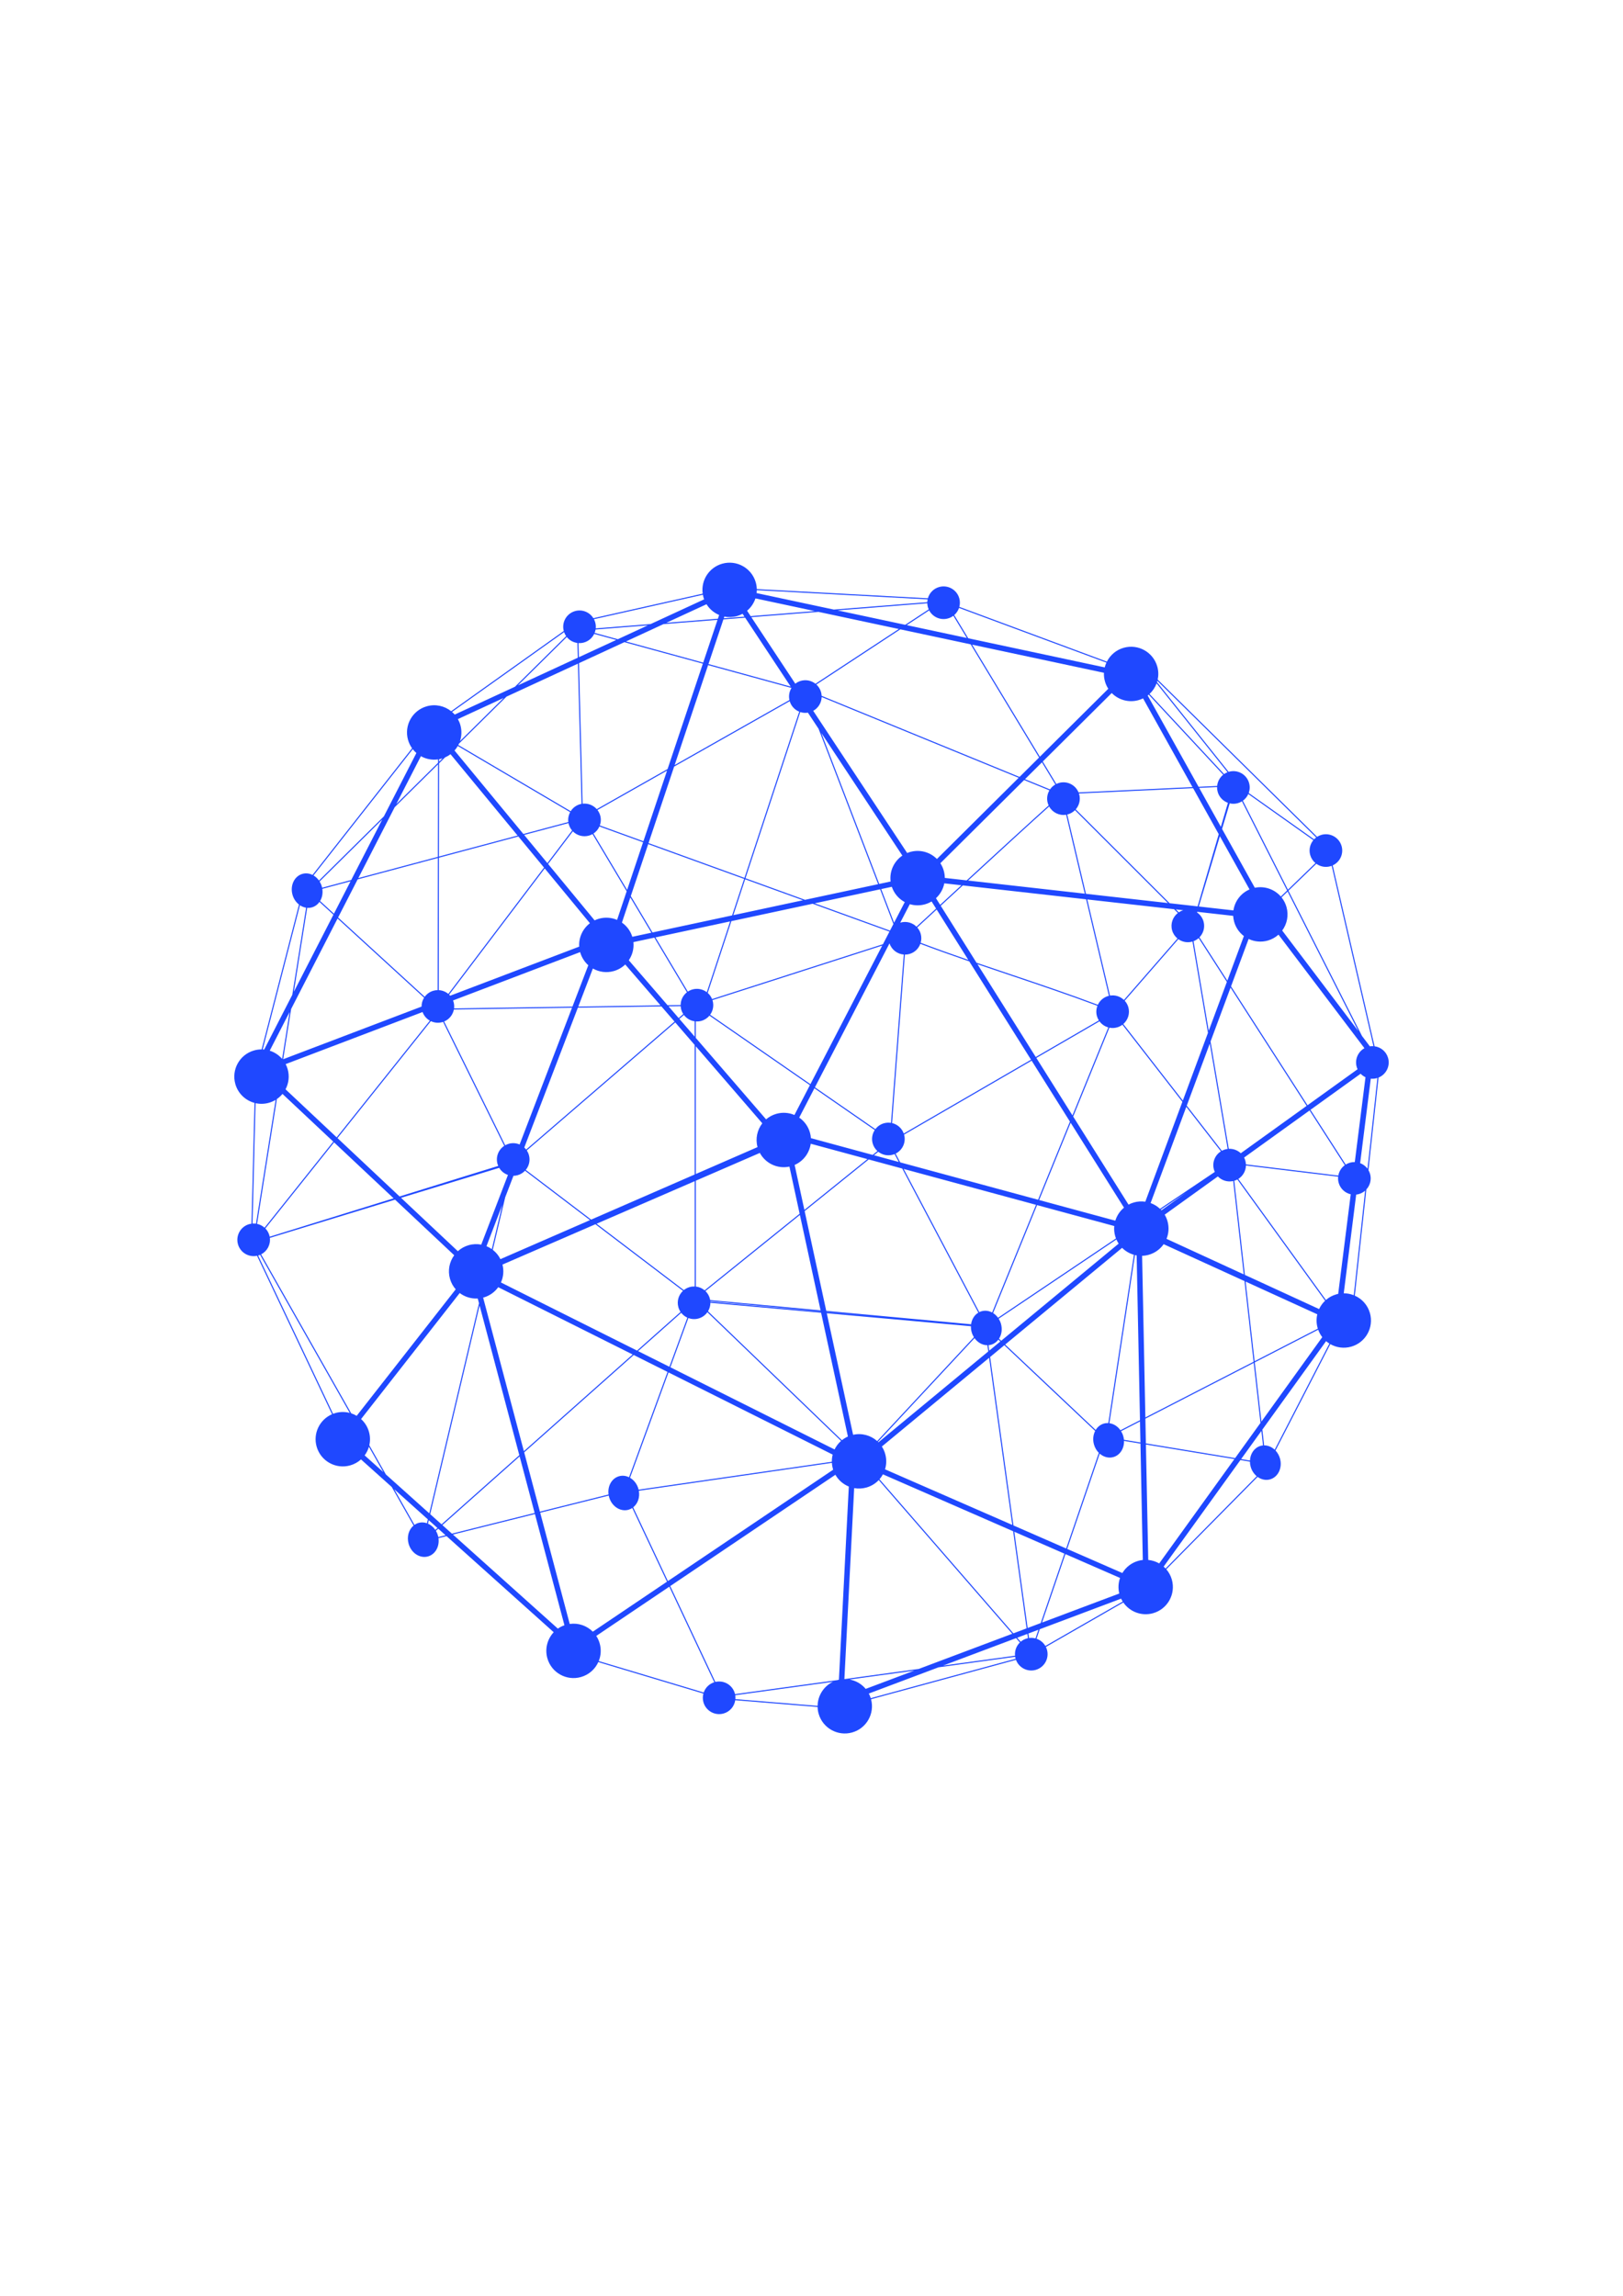 <svg xmlns="http://www.w3.org/2000/svg" xmlns:xlink="http://www.w3.org/1999/xlink" width="2480" zoomAndPan="magnify" viewBox="0 0 1860 2631" height="3508" preserveAspectRatio="xMidYMid meet" version="1.0"><defs><clipPath id="c0ae486117"><path d="M 268.512 644.723 L 1591.445 644.723 L 1591.445 1986.246 L 268.512 1986.246 Z M 268.512 644.723 " clip-rule="nonzero"/></clipPath></defs><g clip-path="url(#c0ae486117)"><path fill="#1f48ff" d="M 1574 1198.727 C 1572.645 1198.641 1571.277 1198.68 1569.887 1198.902 L 1560.871 1186.992 L 1476.586 1020.594 L 1508.539 989.703 C 1513.023 992.957 1518.879 994.207 1524.617 992.586 C 1525.145 992.43 1525.656 992.25 1526.156 992.059 Z M 1567.211 1339.137 C 1565.055 1336.215 1562.098 1334.004 1558.758 1332.734 L 1570.945 1235.957 C 1573.219 1236.184 1575.566 1236.016 1577.895 1235.355 C 1578.117 1235.293 1578.312 1235.211 1578.527 1235.141 Z M 1551.449 1484.086 C 1547.828 1482.656 1543.949 1481.875 1539.965 1481.875 L 1554.215 1368.773 C 1555.219 1368.668 1556.242 1368.488 1557.246 1368.203 C 1560.016 1367.414 1562.453 1366.027 1564.477 1364.246 Z M 1531.492 1483.059 C 1526.93 1484.352 1522.898 1486.602 1519.539 1489.523 L 1419.148 1350.832 C 1424.445 1347.496 1427.738 1341.691 1427.879 1335.445 L 1533.559 1348.246 C 1533.32 1350.555 1533.484 1352.941 1534.156 1355.309 C 1536.082 1362.117 1541.539 1366.965 1547.977 1368.441 L 1533.598 1482.547 C 1532.898 1482.695 1532.199 1482.855 1531.492 1483.059 Z M 1448.699 1656.137 L 1446.668 1638.09 L 1519.719 1536.715 C 1520.914 1537.734 1522.191 1538.648 1523.516 1539.484 L 1460.836 1661.086 C 1457.418 1657.914 1453.113 1656.09 1448.699 1656.137 Z M 1335.781 1797.215 C 1335.074 1796.457 1334.34 1795.715 1333.559 1795.031 L 1421.535 1672.961 L 1432.445 1674.758 C 1432.465 1676.688 1432.742 1678.676 1433.312 1680.648 C 1434.578 1685.125 1437.09 1688.848 1440.258 1691.469 Z M 1198.027 1885.98 C 1195.734 1882.031 1192.098 1879.117 1187.891 1877.68 L 1191.609 1866.789 L 1284.793 1831.746 C 1285.344 1832.914 1285.988 1834.02 1286.66 1835.09 Z M 997.887 1945.797 C 997.305 1943.926 996.566 1942.145 995.68 1940.469 L 1075.539 1910.438 L 1163.406 1898.379 C 1163.52 1899.078 1163.66 1899.777 1163.859 1900.469 C 1163.883 1900.539 1163.906 1900.605 1163.926 1900.664 Z M 842.754 1946.91 C 842.875 1945.426 842.84 1943.914 842.594 1942.395 L 954.527 1927.035 C 943.883 1932.191 937.164 1942.961 936.992 1954.598 Z M 686.168 1903.27 C 688.68 1897.07 689.234 1890.02 687.266 1883.082 C 686.375 1879.938 685.031 1877.051 683.328 1874.453 L 767.051 1818.047 L 818.57 1927.523 C 812.684 1929.363 808.336 1933.855 806.461 1939.309 Z M 619.082 1733.273 L 697.629 1713.648 C 697.75 1714.246 697.883 1714.852 698.059 1715.453 C 701.059 1726.051 711.016 1732.508 720.289 1729.883 C 721.863 1729.434 723.305 1728.738 724.617 1727.867 L 764.367 1812.336 L 679.375 1869.605 C 672.59 1862.789 662.828 1859.312 652.906 1860.73 Z M 506.031 1746.609 L 493.023 1734.957 L 549.629 1495.863 L 595.156 1667.41 Z M 612.715 1733.578 L 517.91 1757.27 L 506.965 1747.453 L 595.516 1668.77 Z M 646.852 1862.219 C 644.117 1863.191 641.59 1864.508 639.312 1866.109 L 519.035 1758.273 L 613.035 1734.785 Z M 502.301 1761.168 C 502.184 1760.578 502.051 1759.988 501.883 1759.406 C 501.332 1757.461 500.543 1755.656 499.57 1754.02 L 502.273 1751.621 L 510.609 1759.094 Z M 490.457 1745.809 L 491.391 1741.859 L 501.34 1750.777 L 498.883 1752.965 C 496.691 1749.723 493.746 1747.25 490.457 1745.809 Z M 479.652 1744.969 C 477.945 1745.457 476.383 1746.219 474.984 1747.199 L 451.852 1706.41 L 490.332 1740.914 L 489.281 1745.348 C 486.203 1744.262 482.891 1744.055 479.652 1744.969 Z M 442.195 1689.383 L 423.25 1655.977 C 424.375 1651.047 424.316 1645.77 422.84 1640.562 C 421.188 1634.73 417.973 1629.766 413.785 1625.977 L 526.844 1481.57 C 532.664 1485.973 539.969 1488.289 547.5 1487.832 L 548.953 1493.312 L 491.969 1734.004 Z M 417.902 1667.602 C 420.102 1664.621 421.766 1661.27 422.797 1657.703 L 439.277 1686.762 Z M 299.227 1437.266 C 306.172 1433.727 310.215 1426.168 309.266 1418.375 L 452.715 1374.578 L 520.539 1438.281 C 515.055 1445.766 512.945 1455.605 515.672 1465.223 C 516.984 1469.855 519.277 1473.934 522.258 1477.316 L 408.766 1622.273 C 406.801 1621.105 404.711 1620.152 402.531 1619.434 Z M 384.352 1619.082 C 383.441 1619.34 382.559 1619.637 381.691 1619.969 L 295.816 1438.605 C 295.82 1438.605 295.82 1438.605 295.82 1438.605 C 296.605 1438.383 297.355 1438.098 298.09 1437.785 L 400.812 1618.934 C 395.586 1617.547 389.93 1617.5 384.352 1619.082 Z M 292.891 1264.016 C 297.789 1265.113 303.02 1265.043 308.188 1263.578 C 310.965 1262.793 313.539 1261.645 315.891 1260.219 L 293.395 1402.113 C 292.098 1401.93 290.77 1401.879 289.43 1401.965 Z M 343.738 1037.242 C 345.906 1038.699 348.305 1039.68 350.793 1040.066 L 334.965 1139.895 L 302.789 1202.578 C 302.227 1202.523 301.66 1202.488 301.09 1202.461 Z M 473.027 858.414 C 474.281 860.02 475.672 861.504 477.195 862.82 L 439.93 935.418 L 365.566 1008.941 C 363.852 1006.504 361.695 1004.523 359.293 1003.113 Z M 646.473 724.277 C 647.051 725.949 647.844 727.496 648.816 728.887 L 590.18 786.859 L 521.09 818.77 C 520.145 817.691 519.125 816.68 518.047 815.742 Z M 805.492 681.473 C 805.672 682.453 805.895 683.43 806.172 684.402 C 806.398 685.199 806.664 685.98 806.945 686.746 L 745.672 715.043 L 682.734 720.023 C 682.957 717.75 682.789 715.41 682.129 713.09 C 681.766 711.816 681.273 710.605 680.684 709.48 Z M 1063.07 686.762 C 1062.848 687.816 1062.703 688.902 1062.672 689.996 L 955.57 698.457 L 867.113 679.586 C 867.246 678.477 867.312 677.355 867.324 676.227 Z M 1267.969 759.23 C 1267.164 760.992 1266.504 762.82 1266.035 764.703 L 1109.645 731.34 L 1093.57 704.754 C 1096.113 702.559 1098.008 699.711 1099.07 696.559 Z M 1508.391 959.582 C 1507.516 960.234 1506.711 960.949 1505.977 961.723 L 1431.07 908.629 C 1432.363 905.074 1432.594 901.098 1431.484 897.18 C 1428.668 887.238 1418.332 881.469 1408.398 884.285 C 1408.273 884.324 1408.16 884.367 1408.035 884.398 L 1325.988 781.625 C 1326.137 781.125 1326.301 780.629 1326.434 780.121 Z M 1424.348 917.484 C 1427.113 915.508 1429.254 912.836 1430.594 909.797 L 1505.137 962.652 C 1501.336 967.234 1499.785 973.543 1501.523 979.691 C 1502.594 983.453 1504.742 986.609 1507.531 988.938 L 1476 1019.434 Z M 1467.879 1027.277 C 1460.668 1019.004 1449.352 1014.875 1438.07 1017.211 L 1400.504 949.812 L 1409.285 920.496 C 1412.258 921.188 1415.453 921.164 1418.598 920.266 C 1420.301 919.789 1421.871 919.062 1423.301 918.184 L 1475.055 1020.34 Z M 1469.441 1066.23 C 1474.957 1058.742 1477.078 1048.875 1474.348 1039.227 C 1473.176 1035.086 1471.211 1031.391 1468.684 1028.242 L 1475.648 1021.5 L 1556.645 1181.41 Z M 1554.801 1222.461 C 1555.07 1223.398 1555.418 1224.289 1555.812 1225.148 L 1498.453 1266.395 L 1410.793 1130.18 L 1430.957 1075.859 C 1437.551 1079.004 1445.277 1079.867 1452.867 1077.723 C 1457.598 1076.379 1461.758 1074.012 1465.188 1070.934 L 1563.688 1201.043 C 1556.289 1205.168 1552.398 1213.953 1554.801 1222.461 Z M 1501.828 1271.645 L 1559.309 1230.312 C 1560.914 1231.977 1562.805 1233.316 1564.879 1234.285 L 1552.629 1331.508 C 1550.793 1331.461 1548.906 1331.691 1547.047 1332.219 C 1545.293 1332.715 1543.672 1333.461 1542.207 1334.383 Z M 1425.754 1326.348 L 1500.816 1272.371 L 1541.176 1335.09 C 1537.227 1337.949 1534.57 1342.246 1533.738 1347.016 L 1427.844 1334.184 C 1427.789 1332.77 1427.574 1331.34 1427.172 1329.922 C 1426.816 1328.66 1426.34 1327.465 1425.754 1326.348 Z M 1387.328 1193.383 L 1410.25 1131.637 L 1497.441 1267.125 L 1421.961 1321.391 C 1418.301 1317.965 1413.344 1316.078 1408.191 1316.355 Z M 1510.012 1521.547 C 1510.094 1521.832 1510.184 1522.117 1510.273 1522.402 L 1437.82 1559.695 L 1427.531 1468.469 L 1509.648 1505.941 C 1508.48 1510.922 1508.512 1516.266 1510.012 1521.547 Z M 1437.969 1561.016 L 1510.684 1523.605 C 1511.805 1526.742 1513.391 1529.594 1515.344 1532.121 L 1445.625 1628.867 Z M 1315.914 1787.402 L 1313.246 1655.129 L 1414.66 1671.828 L 1328.488 1791.402 C 1324.664 1789.215 1320.383 1787.828 1315.914 1787.402 Z M 1221 1780.695 L 1283.602 1808.043 C 1281.637 1813.594 1281.215 1819.758 1282.723 1825.871 L 1194.219 1859.148 Z M 1177.699 1865.367 L 1162.426 1755.098 L 1219.855 1780.195 L 1192.703 1859.719 Z M 1179.289 1876.867 L 1178.574 1871.691 L 1190.098 1867.359 L 1186.699 1877.328 C 1184.328 1876.691 1181.824 1876.512 1179.289 1876.867 Z M 1164.469 1876.996 L 1168.805 1881.98 C 1164.82 1885.863 1162.699 1891.426 1163.25 1897.145 L 1080.809 1908.457 Z M 968.195 1923.902 C 968.035 1923.902 967.867 1923.898 967.695 1923.902 L 978.902 1705.094 C 983.449 1705.918 988.234 1705.75 992.973 1704.41 C 998.562 1702.828 1003.355 1699.809 1007.078 1695.879 L 1160.113 1871.977 L 1052.93 1912.281 Z M 973.723 1924.406 L 1047.664 1914.262 L 992.113 1935.148 C 987.434 1929.523 980.898 1925.715 973.723 1924.406 Z M 732.137 1708.117 L 953.355 1676.172 C 953.484 1678.418 953.848 1680.676 954.488 1682.93 C 954.586 1683.293 954.711 1683.652 954.828 1684.012 L 765.414 1811.629 L 725.645 1727.117 C 730.863 1723.012 733.508 1715.684 732.137 1708.117 Z M 600.734 1664.129 L 726.254 1552.59 L 764.996 1571.977 L 720.918 1692.664 C 717.34 1690.914 713.316 1690.391 709.406 1691.5 C 701.02 1693.879 696.086 1702.875 697.434 1712.41 L 618.762 1732.066 Z M 572.098 1338.125 C 574.398 1341.992 577.98 1344.844 582.125 1346.262 L 551.52 1426.109 C 546.895 1425.223 542 1425.363 537.156 1426.734 C 532.367 1428.098 528.16 1430.504 524.707 1433.645 L 459.59 1372.477 Z M 386.754 1304.059 L 493.77 1170.047 C 497.73 1171.934 502.355 1172.465 506.91 1171.176 C 507.211 1171.086 507.5 1170.973 507.797 1170.871 L 577.895 1312.922 C 571.238 1317.281 567.871 1325.602 570.156 1333.664 C 570.379 1334.449 570.664 1335.195 570.977 1335.93 L 457.949 1370.938 Z M 323.734 1253.418 L 381.938 1308.09 L 303.191 1406.703 C 300.766 1404.535 297.816 1403.016 294.621 1402.332 L 317.297 1259.309 C 319.73 1257.641 321.895 1255.652 323.734 1253.418 Z M 323.332 1213.285 C 319.547 1208.883 314.605 1205.637 309.125 1203.887 L 331.832 1159.645 Z M 327.371 1219.266 L 484.262 1159.605 C 485.84 1163.918 488.863 1167.352 492.637 1169.473 L 385.84 1303.203 L 327.234 1248.152 C 330.852 1241.312 331.949 1233.125 329.676 1225.09 C 329.094 1223.039 328.316 1221.09 327.371 1219.266 Z M 386.871 1052.422 L 486.027 1143.188 C 484.129 1146.188 483.086 1149.711 483.125 1153.367 L 324.531 1213.676 L 333.66 1156.09 Z M 357.453 1039.68 C 361.055 1038.66 364.016 1036.41 366.125 1033.434 L 382.109 1048.059 L 336.793 1136.34 L 352.031 1040.215 C 353.828 1040.355 355.652 1040.191 357.453 1039.68 Z M 369.375 1018.43 L 401.754 1009.789 L 382.695 1046.914 L 366.824 1032.379 C 369.191 1028.48 370.176 1023.516 369.375 1018.43 Z M 402.52 1008.289 L 369.152 1017.195 C 369.047 1016.711 368.941 1016.223 368.805 1015.73 C 368.215 1013.648 367.344 1011.73 366.27 1010 L 438.102 938.973 Z M 501.977 875.82 L 501.816 981.781 L 410.641 1006.125 L 452.328 924.906 Z M 501.984 870.117 L 501.98 874.066 L 454.156 921.352 L 482.344 866.441 C 488.168 869.715 495.039 871.113 501.984 870.117 Z M 662.324 760.406 L 666.473 921.062 C 665.898 921.172 665.32 921.301 664.746 921.469 C 660.121 922.777 656.418 925.73 654.043 929.5 L 525.242 853.648 C 525.52 853.121 525.781 852.586 526.023 852.043 L 580.473 798.211 Z M 661.715 736.727 L 662.152 753.617 L 593.508 785.328 L 649.559 729.906 C 652.574 733.66 656.945 736.102 661.715 736.727 Z M 708.02 732.434 L 681.469 725.16 C 681.973 723.914 682.336 722.613 682.562 721.281 L 742.406 716.555 Z M 822.289 710.246 L 805.883 759.246 L 717.352 734.992 L 760.34 715.133 Z M 824.156 704.656 L 822.719 708.961 L 763.605 713.625 L 809.684 692.344 C 813.148 697.93 818.25 702.188 824.156 704.656 Z M 860.27 705.992 L 856.172 699.793 C 860.629 696.055 863.945 691.141 865.758 685.668 L 933.773 700.18 Z M 1030.09 720.738 L 934.559 783.477 C 930.004 779.871 923.855 778.418 917.844 780.129 C 915.434 780.801 913.277 781.938 911.426 783.387 L 861.051 707.184 L 938.047 701.094 Z M 1063.371 695.719 C 1063.621 696.605 1063.945 697.445 1064.312 698.262 L 1037.422 715.922 L 959.844 699.371 L 1062.688 691.246 C 1062.738 692.73 1062.941 694.227 1063.371 695.719 Z M 1190.797 867.988 L 1168.395 890.234 C 1135.266 876.676 1089.453 857.887 1044.457 839.445 C 1007.98 824.488 971.539 809.543 941.613 797.289 C 941.547 795.867 941.34 794.441 940.938 793.016 C 939.949 789.543 938.031 786.59 935.547 784.324 L 1031.805 721.102 L 1112.395 738.293 Z M 1270.129 789.207 L 1191.711 867.082 L 1114.062 738.656 L 1265.141 770.895 C 1265.008 774.129 1265.359 777.445 1266.293 780.727 C 1267.164 783.812 1268.473 786.645 1270.129 789.207 Z M 1304.777 802.219 C 1306.605 801.699 1308.332 801.023 1309.977 800.219 L 1366.637 901.871 L 1236.039 907.961 C 1232.484 899.285 1222.895 894.473 1213.66 897.09 C 1212.582 897.402 1211.555 897.812 1210.574 898.281 L 1195.023 872.57 L 1274.055 794.086 C 1281.793 801.93 1293.445 805.426 1304.777 802.219 Z M 1374.273 902.77 L 1394.793 901.805 C 1394.746 903.641 1394.977 905.52 1395.5 907.379 C 1397.215 913.418 1401.715 917.902 1407.211 919.871 L 1399.156 947.395 Z M 1413.535 1043.16 L 1373.871 1038.691 L 1398.012 958.145 L 1432.004 1019.129 C 1421.93 1023.469 1415.098 1032.699 1413.535 1043.16 Z M 1374.629 1073.992 C 1379.164 1069.359 1381.164 1062.504 1379.27 1055.82 C 1378.027 1051.441 1375.328 1047.879 1371.84 1045.492 L 1372.062 1044.766 L 1413.246 1049.402 C 1413.371 1051.664 1413.73 1053.953 1414.375 1056.23 C 1416.301 1063.004 1420.316 1068.617 1425.523 1072.562 L 1406.57 1123.621 Z M 1367.824 1078.422 C 1370.047 1077.598 1372.027 1076.371 1373.707 1074.867 L 1406.027 1125.086 L 1385.238 1181.09 Z M 1355.551 1261.07 L 1287.328 1173.348 C 1292.645 1168.742 1295.148 1161.324 1293.105 1154.113 C 1292.285 1151.234 1290.828 1148.715 1288.941 1146.648 L 1350.414 1076.125 C 1354.883 1079.309 1360.695 1080.527 1366.383 1078.914 C 1366.465 1078.891 1366.539 1078.855 1366.629 1078.824 L 1384.371 1183.426 Z M 1400.281 1318.586 L 1360.051 1266.859 L 1386.465 1195.719 L 1406.941 1316.473 C 1405.992 1316.586 1405.039 1316.754 1404.082 1317.027 C 1402.727 1317.41 1401.465 1317.945 1400.281 1318.586 Z M 1336.867 1419.477 C 1339.395 1413.266 1339.953 1406.207 1337.977 1399.266 C 1337.223 1396.574 1336.117 1394.07 1334.75 1391.781 L 1395.691 1347.965 C 1400.102 1352.555 1406.719 1354.719 1413.285 1353.238 L 1425.344 1460.195 Z M 1308.883 1438.926 C 1311.402 1438.852 1313.961 1438.473 1316.496 1437.75 C 1323.699 1435.703 1329.594 1431.293 1333.559 1425.598 L 1426.215 1467.863 L 1436.637 1560.309 L 1312.621 1624.133 Z M 1284.078 1638.82 C 1280.934 1634.344 1276.324 1631.406 1271.402 1630.734 L 1300.688 1438.059 C 1301.34 1438.211 1301.98 1438.363 1302.641 1438.473 L 1306.449 1627.305 Z M 1288.07 1649.715 C 1287.938 1648.352 1287.691 1646.969 1287.297 1645.586 C 1286.711 1643.504 1285.84 1641.594 1284.77 1639.863 L 1306.473 1628.695 L 1306.969 1652.828 Z M 1260.293 1665.602 C 1264.688 1669.434 1270.434 1671.102 1275.945 1669.543 C 1283.641 1667.359 1288.422 1659.613 1288.133 1650.988 L 1306.992 1654.098 L 1309.684 1787.441 C 1307.945 1787.625 1306.211 1787.949 1304.473 1788.445 C 1296.539 1790.699 1290.191 1795.84 1286.258 1802.402 L 1223.023 1774.77 Z M 1134.699 1554.852 L 1150.984 1541.383 L 1255.074 1639.598 C 1252.805 1644.027 1252.152 1649.582 1253.719 1655.113 C 1254.797 1658.91 1256.781 1662.172 1259.289 1664.68 L 1221.879 1774.277 L 1161.422 1747.867 Z M 1014.266 1683.57 C 1015.973 1678.016 1016.16 1671.93 1014.453 1665.922 C 1013.586 1662.836 1012.27 1659.996 1010.617 1657.445 L 1133.562 1555.789 L 1160.082 1747.273 Z M 947.504 1504.746 L 1112.723 1519.59 C 1112.648 1521.805 1112.902 1524.098 1113.555 1526.383 C 1114.156 1528.504 1115.043 1530.441 1116.137 1532.195 L 1005.27 1651.215 C 997.984 1644.695 987.793 1641.742 977.684 1644.004 Z M 811.383 1502.473 C 813.141 1499.594 814.121 1496.242 814.125 1492.77 L 941 1504.164 L 971.734 1645.98 C 969.215 1647.105 966.902 1648.535 964.828 1650.223 Z M 768.273 1566.645 L 788.875 1510.238 C 792.488 1511.594 796.539 1511.871 800.539 1510.734 C 804.816 1509.527 808.312 1506.914 810.691 1503.547 L 963.871 1651.031 C 960.75 1653.777 958.234 1657.113 956.438 1660.809 Z M 780.684 1504.223 C 782.562 1506.633 784.984 1508.527 787.719 1509.77 L 767.152 1566.082 L 731.273 1548.137 Z M 574.094 1469.48 C 576.895 1463.238 577.664 1456.059 575.836 1448.961 L 682.379 1402.754 L 782.719 1479.047 C 777.742 1483.676 775.461 1490.852 777.445 1497.844 C 778.004 1499.809 778.863 1501.605 779.949 1503.211 L 730.07 1547.531 Z M 570.977 1474.891 L 725.055 1551.992 L 600.375 1662.781 L 553.684 1486.832 C 553.84 1486.789 554 1486.754 554.16 1486.711 C 561.219 1484.707 567.012 1480.422 570.977 1474.891 Z M 563.645 1431.27 C 561.73 1429.922 559.672 1428.797 557.508 1427.902 L 575.641 1380.594 Z M 593.25 1346.551 C 596.605 1345.605 599.473 1343.777 601.707 1341.414 L 676.16 1398.027 L 573.52 1442.75 C 571.387 1438.492 568.359 1434.879 564.734 1432.07 L 578.992 1371.852 L 588.426 1347.246 C 590.023 1347.219 591.641 1347.008 593.25 1346.551 Z M 520.16 1156.684 L 655.555 1154.676 L 595.496 1311.371 C 591.695 1309.746 587.336 1309.355 583.047 1310.57 C 581.59 1310.984 580.234 1311.574 578.973 1312.289 L 508.977 1170.445 C 514.898 1167.992 519.004 1162.734 520.16 1156.684 Z M 501.586 1134.504 C 499.973 1134.52 498.336 1134.723 496.707 1135.195 C 492.535 1136.371 489.105 1138.898 486.73 1142.141 L 387.465 1051.277 L 409.875 1007.613 L 501.816 983.074 Z M 594.062 958.449 L 623.461 994.082 L 513.801 1138.84 C 510.734 1136.281 506.895 1134.75 502.836 1134.527 L 503.062 982.742 Z M 651.324 941.871 L 599.812 955.625 L 520.898 859.961 C 522.328 858.359 523.582 856.605 524.648 854.754 L 653.406 930.57 C 651.582 933.945 650.801 937.879 651.324 941.871 Z M 679.062 955.715 L 718.176 1021.238 L 707.199 1054.035 C 700.852 1051.312 693.562 1050.66 686.398 1052.684 C 684.664 1053.18 683.012 1053.812 681.438 1054.57 L 628.141 989.961 L 656.488 952.547 C 661.125 957.27 668.129 959.387 674.949 957.453 C 676.418 957.031 677.785 956.43 679.062 955.715 Z M 853.184 1005.879 L 743.234 966.016 L 772.578 878.375 L 905.016 803.402 C 906.691 809.082 910.828 813.363 915.93 815.438 Z M 938.098 835.051 L 1006.363 1013.094 L 922.559 1031.031 L 854.359 1006.309 L 917.094 815.883 C 919.863 816.797 922.863 817.059 925.883 816.574 Z M 1073.738 984.234 C 1066.008 976.445 1054.398 972.98 1043.098 976.184 C 1041.91 976.52 1040.762 976.934 1039.645 977.395 L 931.969 814.48 C 937.785 811.281 941.457 805.215 941.637 798.648 C 971.477 810.867 1007.707 825.723 1043.984 840.598 C 1087.141 858.293 1130.316 875.996 1162.707 889.254 C 1164.312 889.914 1165.883 890.555 1167.43 891.188 Z M 1201.855 905.262 C 1202.137 905.379 1202.391 905.484 1202.664 905.59 C 1200.152 909.84 1199.312 915.066 1200.762 920.184 C 1201.035 921.129 1201.387 922.027 1201.789 922.891 C 1198.129 926.176 1193.586 930.273 1187.906 935.418 C 1172.992 948.949 1152.293 967.871 1126.41 991.672 C 1120.188 997.395 1113.957 1003.129 1107.832 1008.758 L 1082.77 1005.938 C 1082.742 1003.203 1082.367 1000.43 1081.582 997.664 C 1080.703 994.543 1079.371 991.672 1077.684 989.094 L 1173.699 893.758 C 1185.043 898.398 1194.637 902.316 1201.855 905.262 Z M 1203.34 904.523 C 1196.094 901.566 1186.312 897.566 1174.664 892.801 L 1194.121 873.477 L 1209.473 898.867 C 1206.992 900.289 1204.902 902.227 1203.34 904.523 Z M 1243.195 1023.984 L 1109.473 1008.941 C 1146.039 975.27 1182.633 941.73 1202.359 924.051 C 1206.129 930.957 1213.93 934.852 1221.832 933.527 Z M 1338.457 1034.707 L 1244.516 1024.141 L 1223.051 933.262 C 1223.32 933.195 1223.586 933.156 1223.855 933.074 C 1227.051 932.176 1229.793 930.488 1231.98 928.301 Z M 1347.512 1042 L 1356.066 1042.965 C 1354.176 1043.516 1352.441 1044.34 1350.895 1045.375 Z M 1278.188 1398.672 L 1190.895 1375.012 C 1202.918 1345.496 1214.961 1315.973 1226.984 1286.457 L 1288.133 1383.746 C 1283.41 1387.652 1279.965 1392.863 1278.188 1398.672 Z M 1285.953 1429.797 C 1289.715 1433.547 1294.383 1436.289 1299.477 1437.746 L 1270.168 1630.602 C 1268.473 1630.504 1266.762 1630.676 1265.066 1631.156 C 1261.051 1632.297 1257.824 1634.961 1255.691 1638.469 L 1151.957 1540.582 Z M 1144.895 1533.91 C 1147.875 1529.273 1148.895 1523.055 1147.141 1516.863 C 1146.523 1514.707 1145.609 1512.727 1144.484 1510.949 L 1279.422 1420.191 C 1280.145 1421.879 1281.02 1423.473 1282.004 1424.973 L 1147.387 1536.266 Z M 1132.82 1541.324 C 1133.816 1541.254 1134.805 1541.098 1135.785 1540.812 C 1139.234 1539.844 1142.098 1537.738 1144.18 1534.953 L 1146.426 1537.07 L 1133.691 1547.598 Z M 1035.645 1339.395 L 1187.316 1380.496 C 1170.539 1421.629 1153.781 1462.762 1137.012 1503.898 C 1133.289 1501.902 1129.035 1501.258 1124.902 1502.434 C 1123.988 1502.691 1123.125 1503.051 1122.293 1503.465 Z M 947.184 1503.281 L 1010.75 1509.172 L 947.223 1503.473 Z M 797.41 1352.867 L 870.805 1321.031 C 877.266 1333.031 891.031 1339.633 904.707 1336.707 L 916.414 1390.715 L 807.52 1478.469 C 804.684 1476.074 801.172 1474.562 797.441 1474.156 Z M 796.164 1353.402 L 796.195 1474.062 C 794.266 1473.988 792.293 1474.199 790.336 1474.754 C 787.824 1475.465 785.582 1476.66 783.672 1478.207 L 683.691 1402.184 Z M 606.141 1323.465 C 605.594 1321.535 604.758 1319.77 603.707 1318.191 L 773.84 1171.512 L 796.125 1197.328 L 796.16 1345.738 L 677.469 1397.457 L 602.547 1340.484 C 606.332 1335.906 607.883 1329.609 606.141 1323.465 Z M 662.266 1154.574 L 758 1153.16 L 773.027 1170.566 L 602.973 1317.18 C 602.324 1316.336 601.609 1315.566 600.84 1314.852 Z M 519.203 1146.32 L 664.852 1090.93 C 664.875 1091.012 664.891 1091.098 664.914 1091.18 C 666.598 1097.121 669.91 1102.164 674.215 1105.984 L 656.035 1153.422 L 520.375 1155.441 C 520.668 1153.043 520.5 1150.551 519.801 1148.082 C 519.629 1147.48 519.426 1146.887 519.203 1146.32 Z M 756.938 1151.926 L 662.746 1153.324 L 679.453 1109.738 C 686.465 1113.738 695.02 1115.039 703.402 1112.66 C 708.512 1111.211 712.957 1108.566 716.527 1105.117 Z M 725.898 1079.488 L 749.883 1074.355 L 787.25 1136.957 C 782.758 1140.445 780.059 1145.844 780.016 1151.586 L 765.066 1151.809 L 720.602 1100.297 C 724.691 1094.332 726.68 1086.988 725.898 1079.488 Z M 722.387 1028.297 L 746.508 1068.703 L 724.641 1073.387 C 722.508 1066.543 718.223 1060.938 712.738 1057.121 Z M 736.977 965.078 L 718.699 1019.68 L 680.133 955.074 C 683.188 953.066 685.547 950.227 686.98 946.957 Z M 839.008 1048.906 L 747.793 1068.43 L 722.91 1026.734 L 742.84 967.203 L 852.797 1007.062 Z M 840.426 1048.602 L 853.969 1007.492 L 920.258 1031.516 Z M 1019.363 1067.441 L 1011.871 1081.902 L 816.066 1144.773 C 814.953 1141.984 813.211 1139.598 811.066 1137.711 L 838.16 1055.465 L 931.312 1035.523 Z M 1023.871 1058.75 L 1019.938 1066.332 L 933.613 1035.039 L 1008.625 1018.98 Z M 1020.664 1010.027 L 1007.598 1012.824 L 941.277 839.863 L 1034.129 980.355 C 1024.551 986.832 1019.188 998.289 1020.664 1010.027 Z M 1050.324 1061.828 C 1045.688 1057.227 1038.785 1055.195 1032.051 1057.094 C 1031.93 1057.137 1031.812 1057.184 1031.684 1057.227 L 1042.676 1036.023 C 1048.168 1037.672 1054.176 1037.836 1060.102 1036.156 C 1062.809 1035.391 1065.324 1034.281 1067.629 1032.898 L 1072.773 1041.086 C 1063.965 1049.219 1056.262 1056.328 1050.324 1061.828 Z M 1109.727 1099.887 C 1091.039 1093.434 1072.625 1086.883 1055.109 1080.238 C 1056.047 1077.004 1056.137 1073.477 1055.145 1069.992 C 1054.359 1067.211 1052.961 1064.766 1051.172 1062.734 C 1058.184 1056.254 1065.668 1049.336 1073.445 1042.156 Z M 1077.434 1036.781 L 1072.641 1029.164 C 1077.555 1024.66 1080.902 1018.676 1082.188 1012.141 L 1101.766 1014.348 C 1093.219 1022.223 1084.984 1029.812 1077.434 1036.781 Z M 1258.172 1151.316 C 1226.285 1139.293 1191.496 1127.562 1157.66 1116.164 C 1144.879 1111.859 1131.965 1107.508 1119.117 1103.109 L 1078.105 1037.852 C 1086.34 1030.258 1094.84 1022.414 1103.406 1014.527 L 1244.719 1030.43 L 1270.844 1141.031 C 1270.562 1141.098 1270.285 1141.145 1270.012 1141.219 C 1264.57 1142.766 1260.391 1146.566 1258.172 1151.316 Z M 1187.676 1212.195 L 1260.039 1170.254 C 1262.547 1173.672 1266.125 1176.113 1270.16 1177.227 C 1256.465 1210.836 1242.762 1244.441 1229.066 1278.051 Z M 1006.52 1319.715 C 1011.07 1323.301 1017.207 1324.754 1023.207 1323.055 C 1023.906 1322.855 1024.578 1322.609 1025.234 1322.344 L 1030.023 1331.406 L 1001.578 1323.695 Z M 929.328 1304.113 C 929.18 1301.992 928.82 1299.855 928.215 1297.73 C 926.156 1290.465 921.684 1284.535 915.914 1280.566 L 933.336 1246.957 L 1002.48 1294.824 C 999.617 1299.199 998.578 1304.738 1000.117 1310.16 C 1001.109 1313.656 1003.043 1316.621 1005.551 1318.891 L 1000.086 1323.297 Z M 910.672 1334.801 C 920.789 1330.41 927.633 1321.059 929.102 1310.512 L 994.094 1328.121 L 921.844 1386.34 Z M 793.605 1133.738 C 791.652 1134.289 789.863 1135.145 788.262 1136.223 L 751.168 1074.086 L 836.75 1055.762 L 810.031 1136.875 C 805.508 1133.434 799.492 1132.066 793.605 1133.738 Z M 1024.637 1057.266 L 1009.859 1018.719 L 1022.059 1016.109 C 1024.672 1023.895 1030.109 1030.012 1036.891 1033.637 Z M 1035.738 1093.723 L 1021.113 1286.617 C 1018.488 1286.191 1015.734 1286.297 1013.012 1287.066 C 1008.93 1288.227 1005.574 1290.664 1003.199 1293.805 L 933.914 1245.844 L 1019.402 1080.914 C 1021.812 1088.266 1028.387 1093.16 1035.738 1093.723 Z M 1181.617 1214.266 L 1035.719 1298.828 C 1033.535 1292.648 1028.387 1288.258 1022.348 1286.848 L 1036.984 1093.789 C 1038.73 1093.797 1040.5 1093.582 1042.254 1093.078 C 1048.277 1091.375 1052.75 1086.898 1054.73 1081.434 C 1072.691 1088.246 1091.613 1094.957 1110.789 1101.57 Z M 1259.32 1169.227 L 1187.02 1211.137 L 1120.18 1104.789 C 1132.539 1109.02 1144.969 1113.203 1157.266 1117.352 C 1191.074 1128.738 1225.832 1140.453 1257.691 1152.469 C 1256.27 1156.125 1255.965 1160.246 1257.117 1164.312 C 1257.617 1166.098 1258.383 1167.738 1259.32 1169.227 Z M 816.473 1145.957 L 1011.059 1083.473 L 928.746 1242.266 L 813.824 1162.707 C 817.074 1158.23 818.324 1152.371 816.699 1146.625 C 816.633 1146.395 816.543 1146.18 816.473 1145.957 Z M 797.371 1189.227 L 797.367 1170.363 C 799.48 1170.516 801.652 1170.332 803.805 1169.719 C 807.574 1168.652 810.738 1166.504 813.066 1163.703 L 928.168 1243.379 L 910.449 1277.562 C 904.121 1274.859 896.863 1274.223 889.727 1276.242 C 885.238 1277.516 881.266 1279.715 877.941 1282.566 Z M 873.621 1287.102 C 867.828 1294.574 865.496 1304.57 868.152 1314.371 L 797.41 1345.199 L 797.371 1198.77 Z M 783.766 1162.957 C 786.754 1166.926 791.215 1169.555 796.121 1170.242 L 796.121 1187.785 L 778.562 1167.441 Z M 783.031 1161.934 L 777.746 1166.496 L 766.129 1153.035 L 780.047 1152.832 C 780.125 1154.156 780.34 1155.496 780.715 1156.832 C 781.242 1158.691 782.031 1160.402 783.031 1161.934 Z M 1031.664 1331.852 L 1026.367 1321.824 C 1034.293 1317.926 1038.574 1308.84 1036.117 1300.035 L 1182.285 1215.324 L 1226.168 1285.156 C 1214.004 1315 1201.84 1344.84 1189.676 1374.68 Z M 1278.934 1419.012 L 1143.801 1509.914 C 1142.215 1507.711 1140.27 1505.883 1138.105 1504.527 C 1154.91 1463.297 1171.715 1422.062 1188.516 1380.828 L 1276.969 1404.801 C 1276.605 1408.551 1276.918 1412.418 1278.012 1416.266 C 1278.277 1417.207 1278.59 1418.117 1278.934 1419.012 Z M 684.703 928.117 L 764.465 882.965 L 737.371 963.895 L 687.426 945.789 C 688.711 942.23 688.949 938.266 687.84 934.359 C 687.18 932.027 686.09 929.93 684.703 928.117 Z M 676.062 1057.844 C 667.832 1064.09 663.113 1074.16 663.797 1084.668 L 515.895 1140.906 C 515.52 1140.48 515.129 1140.074 514.727 1139.68 L 624.273 995.07 Z M 655.641 951.598 L 627.328 988.973 L 600.688 956.68 L 651.523 943.105 C 651.621 943.59 651.719 944.074 651.855 944.555 C 652.617 947.238 653.941 949.605 655.641 951.598 Z M 940.676 1502.672 L 940.723 1502.887 L 814.094 1491.516 C 814.082 1491.32 814.055 1491.117 814.035 1490.918 Z M 813.875 1489.656 C 813.762 1488.988 813.617 1488.316 813.43 1487.645 C 812.496 1484.355 810.73 1481.543 808.441 1479.324 L 916.707 1392.086 L 940.398 1501.395 Z M 1131.57 1541.383 L 1132.559 1548.527 L 1006.711 1652.586 C 1006.535 1652.406 1006.359 1652.23 1006.172 1652.059 L 1116.848 1533.266 C 1120.445 1538.309 1125.914 1541.375 1131.57 1541.383 Z M 1112.895 1517.398 L 946.91 1502 L 922.141 1387.703 L 995.578 1328.531 L 1034.004 1338.945 L 1121.199 1504.055 C 1116.648 1506.773 1113.652 1511.723 1112.895 1517.398 Z M 1312.547 1376.93 C 1308.309 1376.301 1303.883 1376.539 1299.496 1377.777 C 1297.305 1378.395 1295.238 1379.242 1293.312 1380.273 L 1229.883 1279.348 C 1243.715 1245.41 1257.555 1211.469 1271.387 1177.527 C 1274.219 1178.105 1277.23 1178.047 1280.211 1177.203 C 1282.508 1176.555 1284.562 1175.488 1286.355 1174.133 L 1355.039 1262.449 Z M 1359.211 1366.512 L 1331.031 1386.773 C 1330.793 1386.504 1330.539 1386.23 1330.285 1385.969 Z M 1392.191 1342.797 L 1391.641 1343.195 L 1329.371 1385.078 C 1326.277 1382.164 1322.605 1379.922 1318.621 1378.473 L 1359.543 1268.234 L 1399.188 1319.219 C 1392.367 1323.531 1388.875 1331.957 1391.195 1340.117 C 1391.461 1341.055 1391.812 1341.934 1392.191 1342.797 Z M 1349.43 1075.367 L 1288.07 1145.754 C 1283.914 1141.754 1278.023 1139.777 1272.062 1140.766 L 1246.035 1030.586 L 1345.527 1041.777 L 1349.863 1046.117 C 1343.996 1050.652 1341.141 1058.445 1343.289 1066.02 C 1344.375 1069.836 1346.57 1073.031 1349.43 1075.367 Z M 1370.703 1044.609 L 1370.656 1044.75 C 1370.562 1044.691 1370.457 1044.629 1370.359 1044.57 Z M 1236.484 909.188 L 1367.32 903.09 L 1396.695 955.789 L 1372.48 1038.535 L 1340.441 1034.93 L 1232.828 927.387 C 1236.844 922.777 1238.539 916.309 1236.754 909.988 C 1236.672 909.715 1236.566 909.461 1236.484 909.188 Z M 907.074 788.258 C 904.578 792.285 903.613 797.223 904.707 802.152 L 773.168 876.602 L 811.508 762.078 Z M 829.469 708.426 L 830.125 706.477 C 834.797 707.406 839.758 707.273 844.66 705.891 C 846.914 705.25 849.035 704.367 851.012 703.297 L 853.168 706.551 Z M 853.949 707.742 L 906.148 786.711 L 811.906 760.895 L 829.039 709.711 Z M 663.383 753.051 L 662.965 736.836 C 665.023 736.969 667.141 736.777 669.238 736.176 C 674.586 734.664 678.715 730.961 680.957 726.312 L 706.266 733.246 Z M 715.598 735.797 L 805.488 760.422 L 765.059 881.195 L 683.898 927.137 C 679.918 922.609 673.898 920.184 667.715 920.898 L 663.559 759.84 Z M 503.227 872.832 L 503.234 869.922 C 504.191 869.742 505.148 869.527 506.105 869.254 C 506.473 869.148 506.832 869.031 507.191 868.918 Z M 510.062 867.832 C 512.316 866.852 514.406 865.625 516.312 864.195 L 593.191 957.395 L 503.062 981.453 L 503.223 874.586 Z M 722.027 1693.262 L 766.121 1572.539 L 954.285 1666.695 C 953.598 1669.352 953.258 1672.113 953.305 1674.918 L 731.871 1706.895 C 731.793 1706.57 731.73 1706.254 731.641 1705.926 C 730.035 1700.262 726.438 1695.805 722.027 1693.262 Z M 1177.371 1872.141 L 1178.055 1877.078 C 1177.625 1877.172 1177.191 1877.258 1176.746 1877.383 C 1174.078 1878.141 1171.715 1879.457 1169.734 1881.145 L 1165.719 1876.527 Z M 1161.355 1871.508 L 1007.926 1694.949 C 1009.438 1693.211 1010.75 1691.328 1011.844 1689.312 L 1161.086 1754.516 L 1176.5 1865.816 Z M 1401.82 887.676 C 1397.879 890.836 1395.355 895.5 1394.895 900.555 L 1373.602 901.551 L 1315.277 796.938 C 1315.691 796.621 1316.078 796.285 1316.473 795.949 Z M 1325.504 783.016 L 1406.785 884.828 C 1405.359 885.379 1404.035 886.086 1402.824 886.926 L 1317.402 795.125 C 1321.031 791.773 1323.789 787.617 1325.504 783.016 Z M 1086.457 708.605 C 1088.742 707.957 1090.797 706.895 1092.59 705.555 L 1107.965 730.977 L 1039.129 716.293 L 1064.855 699.398 C 1068.895 707.02 1077.824 711.059 1086.457 708.605 Z M 524.746 823.945 L 577.148 799.75 L 527.148 849.18 C 529.09 843.43 529.371 837.051 527.59 830.762 C 526.902 828.332 525.934 826.062 524.746 823.945 Z M 304.105 1407.551 L 382.848 1308.945 L 451.105 1373.059 L 309.066 1417.051 C 308.965 1416.535 308.855 1416.027 308.711 1415.512 C 307.832 1412.406 306.215 1409.707 304.105 1407.551 Z M 819.789 1927.191 L 768.098 1817.34 L 957.367 1689.816 C 960.883 1696.008 966.367 1700.699 972.762 1703.297 L 961.418 1924.641 C 960.84 1924.766 960.266 1924.906 959.695 1925.07 L 842.34 1941.168 C 842.273 1940.863 842.219 1940.559 842.133 1940.25 C 839.387 1930.57 829.492 1924.867 819.789 1927.191 Z M 1415.484 1670.703 L 1313.211 1653.859 L 1312.645 1625.516 L 1436.785 1561.629 L 1444.547 1630.371 Z M 1444.66 1656.699 C 1437.492 1658.734 1432.852 1665.594 1432.488 1673.5 L 1422.348 1671.832 L 1445.582 1639.594 L 1447.449 1656.207 C 1446.52 1656.285 1445.59 1656.438 1444.66 1656.699 Z M 1511.723 1499.945 L 1426.668 1460.801 L 1414.496 1352.934 C 1415.758 1352.562 1416.949 1352.066 1418.07 1351.461 L 1518.609 1490.371 C 1515.719 1493.105 1513.383 1496.363 1511.723 1499.945 Z M 1537.516 969.492 C 1534.703 959.551 1524.355 953.781 1514.422 956.598 C 1512.609 957.113 1510.934 957.887 1509.418 958.852 L 1326.754 778.688 C 1327.781 773.891 1327.699 768.777 1326.27 763.723 C 1321.566 747.168 1304.344 737.543 1287.781 742.242 C 1279.082 744.703 1272.324 750.641 1268.523 758.109 L 1099.43 695.363 C 1100.254 692.234 1100.293 688.852 1099.348 685.512 C 1096.535 675.578 1086.191 669.809 1076.262 672.621 C 1069.777 674.457 1065.078 679.496 1063.371 685.527 L 867.316 674.977 C 867.238 672.465 866.859 669.922 866.145 667.395 C 861.449 650.836 844.219 641.215 827.656 645.914 C 812.484 650.219 803.145 665.043 805.297 680.238 L 680.023 708.352 C 675.742 701.43 667.254 697.867 659.035 700.195 C 649.188 702.996 643.445 713.164 646.082 723.027 L 517.039 814.926 C 509.449 808.867 499.16 806.43 489.102 809.281 C 472.543 813.973 462.922 831.203 467.617 847.766 C 468.625 851.32 470.223 854.539 472.258 857.379 L 358.184 1002.512 C 354.582 1000.719 350.516 1000.184 346.57 1001.305 C 337.297 1003.93 332.215 1014.652 335.223 1025.254 C 336.555 1029.953 339.254 1033.82 342.656 1036.461 L 299.812 1202.426 C 296.965 1202.414 294.066 1202.789 291.188 1203.609 C 274.625 1208.301 265.008 1225.535 269.699 1242.094 C 272.809 1253.055 281.406 1260.969 291.664 1263.711 L 288.18 1402.113 C 287.328 1402.227 286.473 1402.379 285.617 1402.621 C 275.68 1405.441 269.91 1415.777 272.727 1425.715 C 275.426 1435.238 285.035 1440.91 294.574 1438.891 L 380.539 1620.441 C 366.355 1626.527 358.547 1642.324 362.867 1657.566 C 367.562 1674.125 384.793 1683.746 401.352 1679.055 C 406.109 1677.707 410.285 1675.316 413.719 1672.223 L 448.938 1703.797 L 473.992 1747.98 C 468.484 1752.531 465.984 1760.754 468.301 1768.926 C 471.305 1779.523 481.258 1785.984 490.531 1783.355 C 498.93 1780.973 503.867 1771.957 502.5 1762.402 L 511.73 1760.098 L 634.57 1870.234 C 627.328 1877.949 624.199 1889.168 627.293 1900.082 C 631.992 1916.648 649.219 1926.262 665.781 1921.57 C 674.973 1918.969 682.02 1912.496 685.676 1904.422 L 806.102 1940.504 C 805.246 1943.664 805.188 1947.078 806.148 1950.457 C 808.965 1960.387 819.305 1966.168 829.242 1963.348 C 836.523 1961.285 841.547 1955.168 842.609 1948.137 L 936.996 1955.848 C 937.062 1958.41 937.426 1960.992 938.156 1963.57 C 942.852 1980.129 960.082 1989.75 976.645 1985.059 C 993.062 1980.398 1002.648 1963.422 998.234 1946.996 L 1164.328 1901.852 C 1167.676 1910.934 1177.488 1916.043 1186.953 1913.367 C 1196.883 1910.547 1202.656 1900.203 1199.84 1890.273 C 1199.527 1889.152 1199.105 1888.086 1198.613 1887.082 L 1287.344 1836.137 C 1294.719 1846.816 1308.301 1852.156 1321.484 1848.422 C 1338.035 1843.723 1347.66 1826.492 1342.957 1809.926 C 1341.691 1805.426 1339.484 1801.445 1336.613 1798.117 L 1441.254 1692.238 C 1445.434 1695.273 1450.578 1696.488 1455.539 1695.086 C 1464.809 1692.453 1469.895 1681.727 1466.891 1671.129 C 1465.879 1667.547 1464.062 1664.457 1461.758 1662.016 L 1524.586 1540.125 C 1531.59 1544.113 1540.133 1545.402 1548.496 1543.027 C 1565.055 1538.336 1574.676 1521.102 1569.984 1504.543 C 1567.352 1495.277 1560.809 1488.207 1552.645 1484.582 L 1565.883 1362.867 C 1570.141 1358.242 1571.977 1351.598 1570.141 1345.109 C 1569.695 1343.555 1569.062 1342.113 1568.289 1340.785 L 1579.828 1234.684 C 1588.559 1231.152 1593.414 1221.535 1590.789 1212.262 C 1588.699 1204.883 1582.453 1199.816 1575.309 1198.848 L 1527.309 991.566 C 1535.559 987.785 1540.059 978.488 1537.516 969.492 " fill-opacity="1" fill-rule="nonzero"/></g></svg>